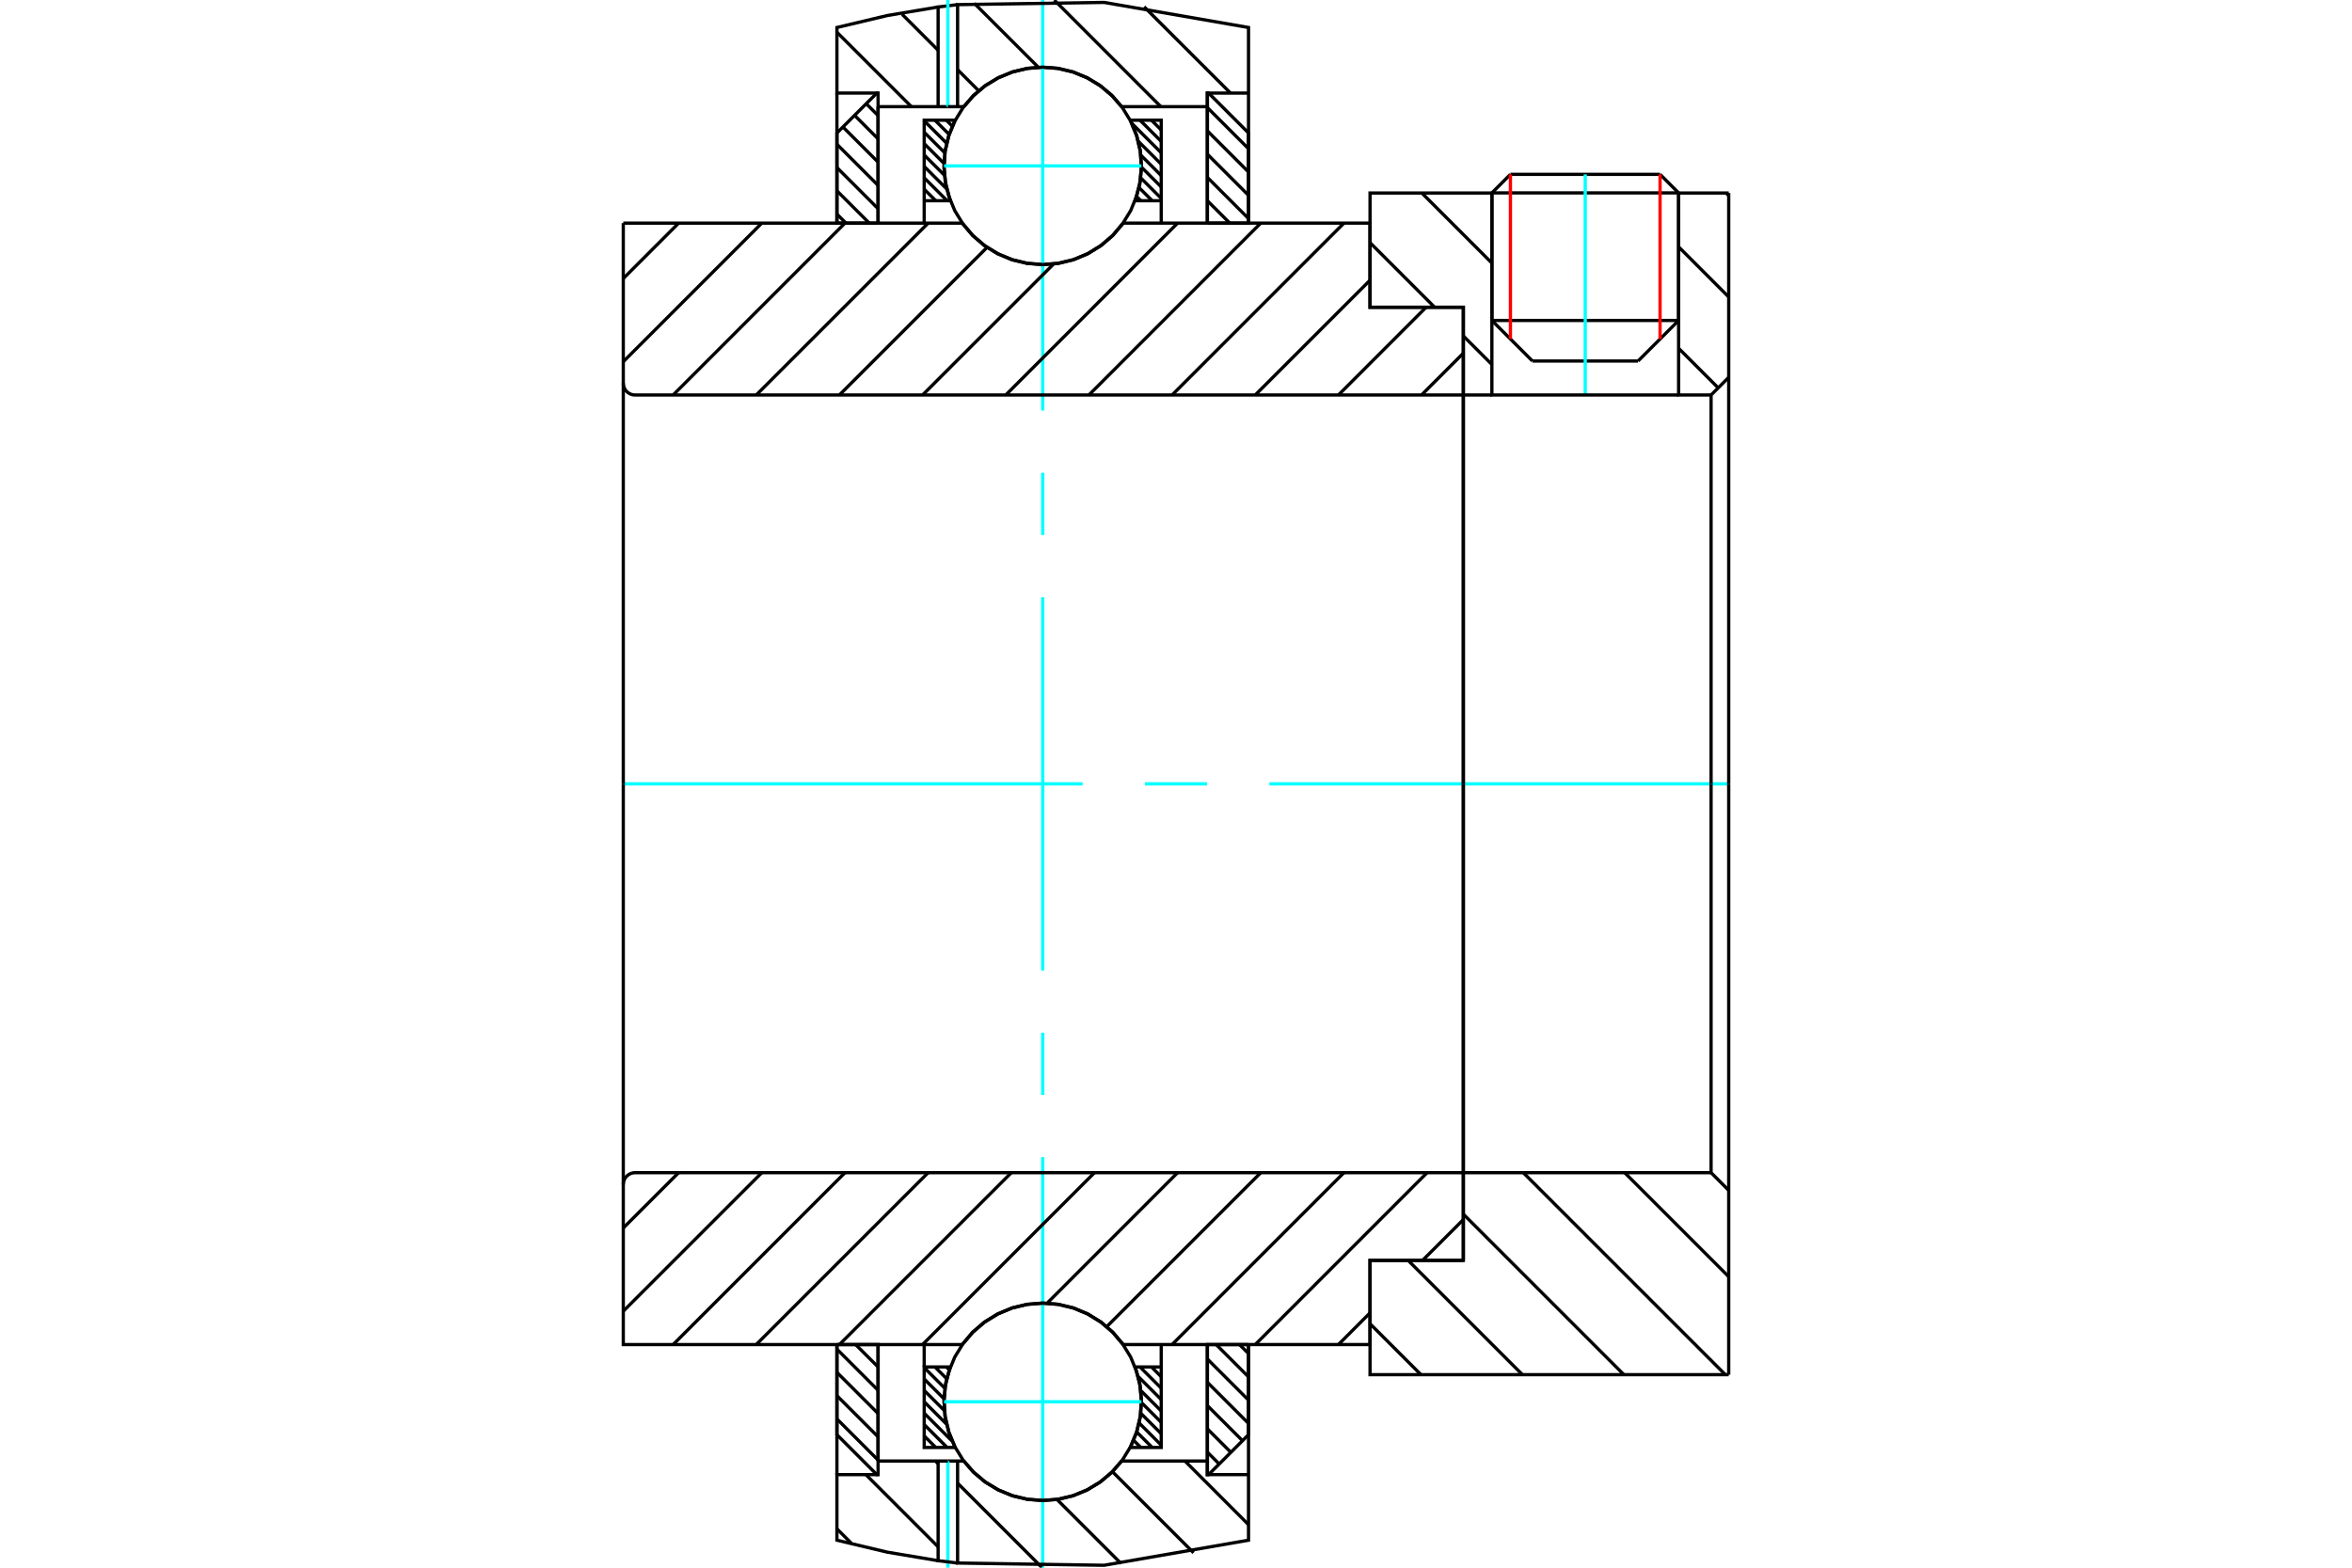 <?xml version="1.0" standalone="no"?>
<!DOCTYPE svg PUBLIC "-//W3C//DTD SVG 1.1//EN"
	"http://www.w3.org/Graphics/SVG/1.1/DTD/svg11.dtd">
<svg xmlns="http://www.w3.org/2000/svg" height="100%" width="100%" viewBox="0 0 36000 24000">
	<rect x="-1800" y="-1200" width="39600" height="26400" style="fill:#FFF"/>
	<g style="fill:none; fill-rule:evenodd" transform="matrix(1 0 0 1 0 0)">
		<g style="fill:none; stroke:#000; stroke-width:50; shape-rendering:geometricPrecision">
			<line x1="23456" y1="5527" x2="25072" y2="5527"/>
			<line x1="22835" y1="4906" x2="25693" y2="4906"/>
			<line x1="22835" y1="2953" x2="25693" y2="2953"/>
			<line x1="23119" y1="2669" x2="25409" y2="2669"/>
			<line x1="22835" y1="4906" x2="23456" y2="5527"/>
			<line x1="25072" y1="5527" x2="25693" y2="4906"/>
			<line x1="22835" y1="2953" x2="22835" y2="4906"/>
			<line x1="25693" y1="4906" x2="25693" y2="2953"/>
			<line x1="23119" y1="2669" x2="22835" y2="2953"/>
			<line x1="25693" y1="2953" x2="25409" y2="2669"/>
		</g>
		<g style="fill:none; stroke:#0FF; stroke-width:50; shape-rendering:geometricPrecision">
			<line x1="24264" y1="6047" x2="24264" y2="2669"/>
		</g>
		<g style="fill:none; stroke:#000; stroke-width:50; shape-rendering:geometricPrecision">
			<line x1="12810" y1="21723" x2="13440" y2="22353"/>
			<line x1="12810" y1="21367" x2="13440" y2="21997"/>
			<line x1="12810" y1="21010" x2="13440" y2="21640"/>
			<line x1="12810" y1="20654" x2="13440" y2="21284"/>
			<line x1="13096" y1="20584" x2="13440" y2="20927"/>
			<polyline points="12810,20584 12810,21964 13421,22575 13440,22575"/>
			<polyline points="13440,22367 13440,20584 12810,20584"/>
		</g>
		<g style="fill:none; stroke:#0FF; stroke-width:50; shape-rendering:geometricPrecision">
			<line x1="9540" y1="12000" x2="16571" y2="12000"/>
			<line x1="17524" y1="12000" x2="18476" y2="12000"/>
			<line x1="19429" y1="12000" x2="26460" y2="12000"/>
		</g>
		<g style="fill:none; stroke:#000; stroke-width:50; shape-rendering:geometricPrecision">
			<line x1="12810" y1="3278" x2="12949" y2="3416"/>
			<line x1="12810" y1="2921" x2="13305" y2="3416"/>
			<line x1="12810" y1="2565" x2="13440" y2="3195"/>
			<line x1="12810" y1="2208" x2="13440" y2="2838"/>
			<line x1="12902" y1="1944" x2="13440" y2="2482"/>
			<line x1="13080" y1="1766" x2="13440" y2="2126"/>
			<line x1="13259" y1="1588" x2="13440" y2="1769"/>
			<line x1="13440" y1="3416" x2="13440" y2="1633"/>
			<polyline points="13440,1425 13421,1425 12810,2036 12810,3416 13440,3416"/>
			<line x1="18971" y1="20584" x2="19110" y2="20722"/>
			<line x1="18615" y1="20584" x2="19110" y2="21079"/>
			<line x1="18480" y1="20805" x2="19110" y2="21435"/>
			<line x1="18480" y1="21162" x2="19110" y2="21792"/>
			<line x1="18480" y1="21518" x2="19018" y2="22056"/>
			<line x1="18480" y1="21874" x2="18840" y2="22234"/>
			<line x1="18480" y1="22231" x2="18661" y2="22412"/>
			<polyline points="19110,20584 19110,21964 18499,22575 18480,22575 18480,20584 19110,20584"/>
			<line x1="18480" y1="1647" x2="19110" y2="2277"/>
			<line x1="18480" y1="2003" x2="19110" y2="2633"/>
			<line x1="18480" y1="2360" x2="19110" y2="2990"/>
			<line x1="18480" y1="2716" x2="19110" y2="3346"/>
			<line x1="18480" y1="3073" x2="18824" y2="3416"/>
			<polyline points="18480,3416 18480,1425 18499,1425 19110,2036 19110,3416 18480,3416"/>
			<line x1="17624" y1="20927" x2="17774" y2="21077"/>
			<line x1="17449" y1="20927" x2="17774" y2="21252"/>
			<line x1="17421" y1="21073" x2="17774" y2="21426"/>
			<line x1="17461" y1="21288" x2="17774" y2="21601"/>
			<line x1="17471" y1="21472" x2="17774" y2="21775"/>
			<line x1="17461" y1="21636" x2="17774" y2="21949"/>
			<line x1="17436" y1="21785" x2="17774" y2="22124"/>
			<line x1="17399" y1="21923" x2="17636" y2="22160"/>
			<line x1="17351" y1="22050" x2="17462" y2="22160"/>
			<line x1="14485" y1="20927" x2="14530" y2="20972"/>
			<line x1="14310" y1="20927" x2="14490" y2="21107"/>
			<line x1="14146" y1="20937" x2="14463" y2="21254"/>
			<line x1="14146" y1="21111" x2="14450" y2="21415"/>
			<line x1="14146" y1="21286" x2="14455" y2="21595"/>
			<line x1="14146" y1="21460" x2="14488" y2="21803"/>
			<line x1="14146" y1="21635" x2="14574" y2="22063"/>
			<line x1="14146" y1="21809" x2="14497" y2="22160"/>
			<line x1="14146" y1="21983" x2="14323" y2="22160"/>
			<line x1="14146" y1="22158" x2="14148" y2="22160"/>
			<line x1="14146" y1="20927" x2="14146" y2="20584"/>
			<polyline points="17774,20584 17774,20927 17774,22160 17300,22160 17398,21926 17456,21678 17471,21424 17444,21171 17374,20927 17774,20927"/>
			<polyline points="14620,22160 14146,22160 14146,20927 14546,20927 14476,21171 14449,21424 14464,21678 14522,21926 14620,22160"/>
			<line x1="17624" y1="1840" x2="17774" y2="1990"/>
			<line x1="17449" y1="1840" x2="17774" y2="2165"/>
			<line x1="17324" y1="1889" x2="17774" y2="2339"/>
			<line x1="17423" y1="2163" x2="17774" y2="2514"/>
			<line x1="17462" y1="2376" x2="17774" y2="2688"/>
			<line x1="17471" y1="2559" x2="17774" y2="2862"/>
			<line x1="17460" y1="2723" x2="17774" y2="3037"/>
			<line x1="17434" y1="2872" x2="17636" y2="3073"/>
			<line x1="17397" y1="3008" x2="17462" y2="3073"/>
			<line x1="14485" y1="1840" x2="14576" y2="1932"/>
			<line x1="14310" y1="1840" x2="14528" y2="2058"/>
			<line x1="14146" y1="1850" x2="14489" y2="2193"/>
			<line x1="14146" y1="2025" x2="14462" y2="2341"/>
			<line x1="14146" y1="2199" x2="14449" y2="2502"/>
			<line x1="14146" y1="2373" x2="14456" y2="2683"/>
			<line x1="14146" y1="2548" x2="14491" y2="2893"/>
			<line x1="14146" y1="2722" x2="14497" y2="3073"/>
			<line x1="14146" y1="2897" x2="14323" y2="3073"/>
			<line x1="14146" y1="3071" x2="14148" y2="3073"/>
			<line x1="17774" y1="3073" x2="17774" y2="3416"/>
			<polyline points="14146,3416 14146,3073 14146,1840 14620,1840 14522,2074 14464,2322 14449,2576 14476,2829 14546,3073 14146,3073"/>
			<polyline points="17300,1840 17774,1840 17774,3073 17374,3073 17444,2829 17471,2576 17456,2322 17398,2074 17300,1840"/>
			<polyline points="17470,2540 17452,2303 17396,2073 17306,1854 17182,1652 17028,1472 16848,1318 16646,1194 16427,1103 16196,1048 15960,1029 15724,1048 15493,1103 15274,1194 15072,1318 14892,1472 14738,1652 14614,1854 14524,2073 14468,2303 14450,2540 14468,2776 14524,3006 14614,3225 14738,3427 14892,3608 15072,3761 15274,3885 15493,3976 15724,4031 15960,4050 16196,4031 16427,3976 16646,3885 16848,3761 17028,3608 17182,3427 17306,3225 17396,3006 17452,2776 17470,2540"/>
		</g>
		<g style="fill:none; stroke:#0FF; stroke-width:50; shape-rendering:geometricPrecision">
			<line x1="14450" y1="2540" x2="17470" y2="2540"/>
			<line x1="15960" y1="24000" x2="15960" y2="17715"/>
			<line x1="15960" y1="16762" x2="15960" y2="15810"/>
			<line x1="15960" y1="14857" x2="15960" y2="9143"/>
			<line x1="15960" y1="8190" x2="15960" y2="7238"/>
			<line x1="15960" y1="6285" x2="15960" y2="0"/>
		</g>
		<g style="fill:none; stroke:#000; stroke-width:50; shape-rendering:geometricPrecision">
			<polyline points="17470,21460 17452,21224 17396,20994 17306,20775 17182,20573 17028,20392 16848,20239 16646,20115 16427,20024 16196,19969 15960,19950 15724,19969 15493,20024 15274,20115 15072,20239 14892,20392 14738,20573 14614,20775 14524,20994 14468,21224 14450,21460 14468,21697 14524,21927 14614,22146 14738,22348 14892,22528 15072,22682 15274,22806 15493,22897 15724,22952 15960,22971 16196,22952 16427,22897 16646,22806 16848,22682 17028,22528 17182,22348 17306,22146 17396,21927 17452,21697 17470,21460"/>
		</g>
		<g style="fill:none; stroke:#0FF; stroke-width:50; shape-rendering:geometricPrecision">
			<line x1="14450" y1="21460" x2="17470" y2="21460"/>
		</g>
		<g style="fill:none; stroke:#000; stroke-width:50; shape-rendering:geometricPrecision">
			<line x1="24868" y1="17953" x2="26460" y2="19545"/>
			<line x1="23316" y1="17953" x2="26408" y2="21045"/>
			<line x1="22398" y1="18588" x2="24855" y2="21045"/>
			<line x1="21553" y1="19296" x2="23302" y2="21045"/>
			<line x1="20970" y1="20266" x2="21749" y2="21045"/>
			<line x1="26460" y1="12000" x2="26460" y2="21045"/>
			<polyline points="26460,18223 26190,17953 26190,12000"/>
			<polyline points="26190,17953 22398,17953 22398,12000"/>
			<polyline points="22398,17953 22398,19296 20970,19296 20970,21045 26460,21045"/>
			<line x1="26421" y1="2955" x2="26460" y2="2994"/>
			<line x1="25693" y1="3779" x2="26460" y2="4547"/>
			<line x1="25693" y1="5332" x2="26299" y2="5938"/>
			<line x1="21763" y1="2955" x2="22835" y2="4027"/>
			<line x1="20970" y1="3715" x2="21959" y2="4704"/>
			<line x1="22398" y1="5143" x2="22835" y2="5580"/>
			<line x1="26460" y1="12000" x2="26460" y2="2955"/>
			<polyline points="26460,5777 26190,6047 26190,12000"/>
			<polyline points="26190,6047 25693,6047 25693,2955"/>
			<polyline points="25693,6047 22835,6047 22835,2955"/>
			<polyline points="22835,6047 22398,6047 22398,12000"/>
			<polyline points="22398,6047 22398,4704 20970,4704 20970,2955 22835,2955"/>
			<line x1="25693" y1="2955" x2="26460" y2="2955"/>
			<line x1="22398" y1="18671" x2="21773" y2="19296"/>
			<line x1="20970" y1="20099" x2="20486" y2="20584"/>
			<line x1="21843" y1="17953" x2="19213" y2="20584"/>
			<line x1="20570" y1="17953" x2="17940" y2="20584"/>
			<line x1="19297" y1="17953" x2="16940" y2="20310"/>
			<line x1="18024" y1="17953" x2="16027" y2="19951"/>
			<line x1="16752" y1="17953" x2="14121" y2="20584"/>
			<line x1="15479" y1="17953" x2="12848" y2="20584"/>
			<line x1="14206" y1="17953" x2="11575" y2="20584"/>
			<line x1="12933" y1="17953" x2="10303" y2="20584"/>
			<line x1="11660" y1="17953" x2="9540" y2="20073"/>
			<line x1="10387" y1="17953" x2="9540" y2="18800"/>
			<line x1="22398" y1="12000" x2="22398" y2="19296"/>
			<polyline points="22398,17953 9720,17953 9692,17955 9664,17962 9638,17973 9614,17988 9593,18006 9574,18027 9560,18051 9549,18078 9542,18105 9540,18133 9540,20584 10170,20584 14729,20584"/>
			<polyline points="17191,20584 17037,20400 16856,20243 16653,20117 16432,20024 16199,19968 15960,19949 15721,19968 15488,20024 15267,20117 15064,20243 14883,20400 14729,20584"/>
			<polyline points="17191,20584 20970,20584 20970,19296 22398,19296"/>
			<line x1="9540" y1="12000" x2="9540" y2="18133"/>
			<line x1="22398" y1="5407" x2="21758" y2="6047"/>
			<line x1="21828" y1="4704" x2="20486" y2="6047"/>
			<line x1="20970" y1="4290" x2="19213" y2="6047"/>
			<line x1="20570" y1="3416" x2="17940" y2="6047"/>
			<line x1="19297" y1="3416" x2="16667" y2="6047"/>
			<line x1="18024" y1="3416" x2="15394" y2="6047"/>
			<line x1="16126" y1="4042" x2="14121" y2="6047"/>
			<line x1="15108" y1="3787" x2="12848" y2="6047"/>
			<line x1="14206" y1="3416" x2="11575" y2="6047"/>
			<line x1="12933" y1="3416" x2="10303" y2="6047"/>
			<line x1="11660" y1="3416" x2="9540" y2="5537"/>
			<line x1="10387" y1="3416" x2="9540" y2="4264"/>
			<line x1="9540" y1="12000" x2="9540" y2="3416"/>
			<polyline points="9540,5867 9542,5895 9549,5922 9560,5949 9574,5973 9593,5994 9614,6012 9638,6027 9664,6038 9692,6045 9720,6047 22398,6047 22398,4704 20970,4704 20970,3416 17191,3416"/>
			<polyline points="14729,3416 14883,3600 15064,3757 15267,3883 15488,3976 15721,4032 15960,4051 16199,4032 16432,3976 16653,3883 16856,3757 17037,3600 17191,3416"/>
			<polyline points="14729,3416 10170,3416 9540,3416"/>
			<line x1="22398" y1="12000" x2="22398" y2="6047"/>
		</g>
		<g style="fill:none; stroke:#F00; stroke-width:50; shape-rendering:geometricPrecision">
			<line x1="25409" y1="2669" x2="25409" y2="5190"/>
			<line x1="23119" y1="5190" x2="23119" y2="2669"/>
		</g>
		<g style="fill:none; stroke:#000; stroke-width:50; shape-rendering:geometricPrecision">
			<line x1="19100" y1="418" x2="19110" y2="429"/>
			<line x1="17512" y1="104" x2="18834" y2="1425"/>
			<line x1="16137" y1="1" x2="17768" y2="1633"/>
			<line x1="14913" y1="51" x2="15893" y2="1030"/>
			<line x1="13808" y1="219" x2="14359" y2="770"/>
			<line x1="14657" y1="1067" x2="14979" y2="1389"/>
			<line x1="12810" y1="493" x2="13950" y2="1633"/>
			<line x1="18137" y1="22367" x2="19110" y2="23341"/>
			<line x1="17027" y1="22530" x2="18269" y2="23772"/>
			<line x1="16179" y1="22956" x2="17158" y2="23935"/>
			<line x1="14318" y1="22367" x2="14359" y2="22409"/>
			<line x1="14657" y1="22706" x2="15946" y2="23995"/>
			<line x1="13253" y1="22575" x2="14359" y2="23681"/>
			<line x1="12810" y1="23405" x2="13028" y2="23623"/>
			<polyline points="19110,3416 19110,1425 19110,421 16900,37 14657,71 14657,1633"/>
			<polyline points="14657,71 14359,107 14359,1633"/>
			<polyline points="14359,107 13580,238 12810,421 12810,1425 13440,1425 13440,1633 13440,3416"/>
			<polyline points="13440,1633 14359,1633 14508,1633"/>
		</g>
		<g style="fill:none; stroke:#0FF; stroke-width:50; shape-rendering:geometricPrecision">
			<line x1="14508" y1="1633" x2="14508" y2="0"/>
		</g>
		<g style="fill:none; stroke:#000; stroke-width:50; shape-rendering:geometricPrecision">
			<polyline points="14508,1633 14657,1633 14751,1633"/>
			<polyline points="17169,1633 17015,1457 16836,1308 16636,1188 16420,1100 16193,1046 15960,1028 15727,1046 15500,1100 15284,1188 15084,1308 14905,1457 14751,1633"/>
			<polyline points="17169,1633 18480,1633 18480,3416"/>
			<polyline points="18480,1633 18480,1425 19110,1425"/>
			<line x1="12810" y1="1425" x2="12810" y2="3416"/>
			<line x1="12810" y1="20584" x2="12810" y2="22575"/>
			<polyline points="19110,22575 18480,22575 18480,22367"/>
			<polyline points="18480,20584 18480,22367 17169,22367"/>
			<polyline points="14751,22367 14905,22543 15084,22692 15284,22812 15500,22900 15727,22954 15960,22972 16193,22954 16420,22900 16636,22812 16836,22692 17015,22543 17169,22367"/>
			<polyline points="14751,22367 14657,22367 14508,22367"/>
		</g>
		<g style="fill:none; stroke:#0FF; stroke-width:50; shape-rendering:geometricPrecision">
			<line x1="14508" y1="24000" x2="14508" y2="22367"/>
		</g>
		<g style="fill:none; stroke:#000; stroke-width:50; shape-rendering:geometricPrecision">
			<polyline points="14508,22367 14359,22367 13440,22367"/>
			<polyline points="13440,20584 13440,22367 13440,22575 12810,22575 12810,23579 13580,23762 14359,23893"/>
			<polyline points="14359,22367 14359,23893 14657,23929"/>
			<polyline points="14657,22367 14657,23929 16900,23963 19110,23579 19110,22575 19110,20584"/>
		</g>
	</g>
</svg>
